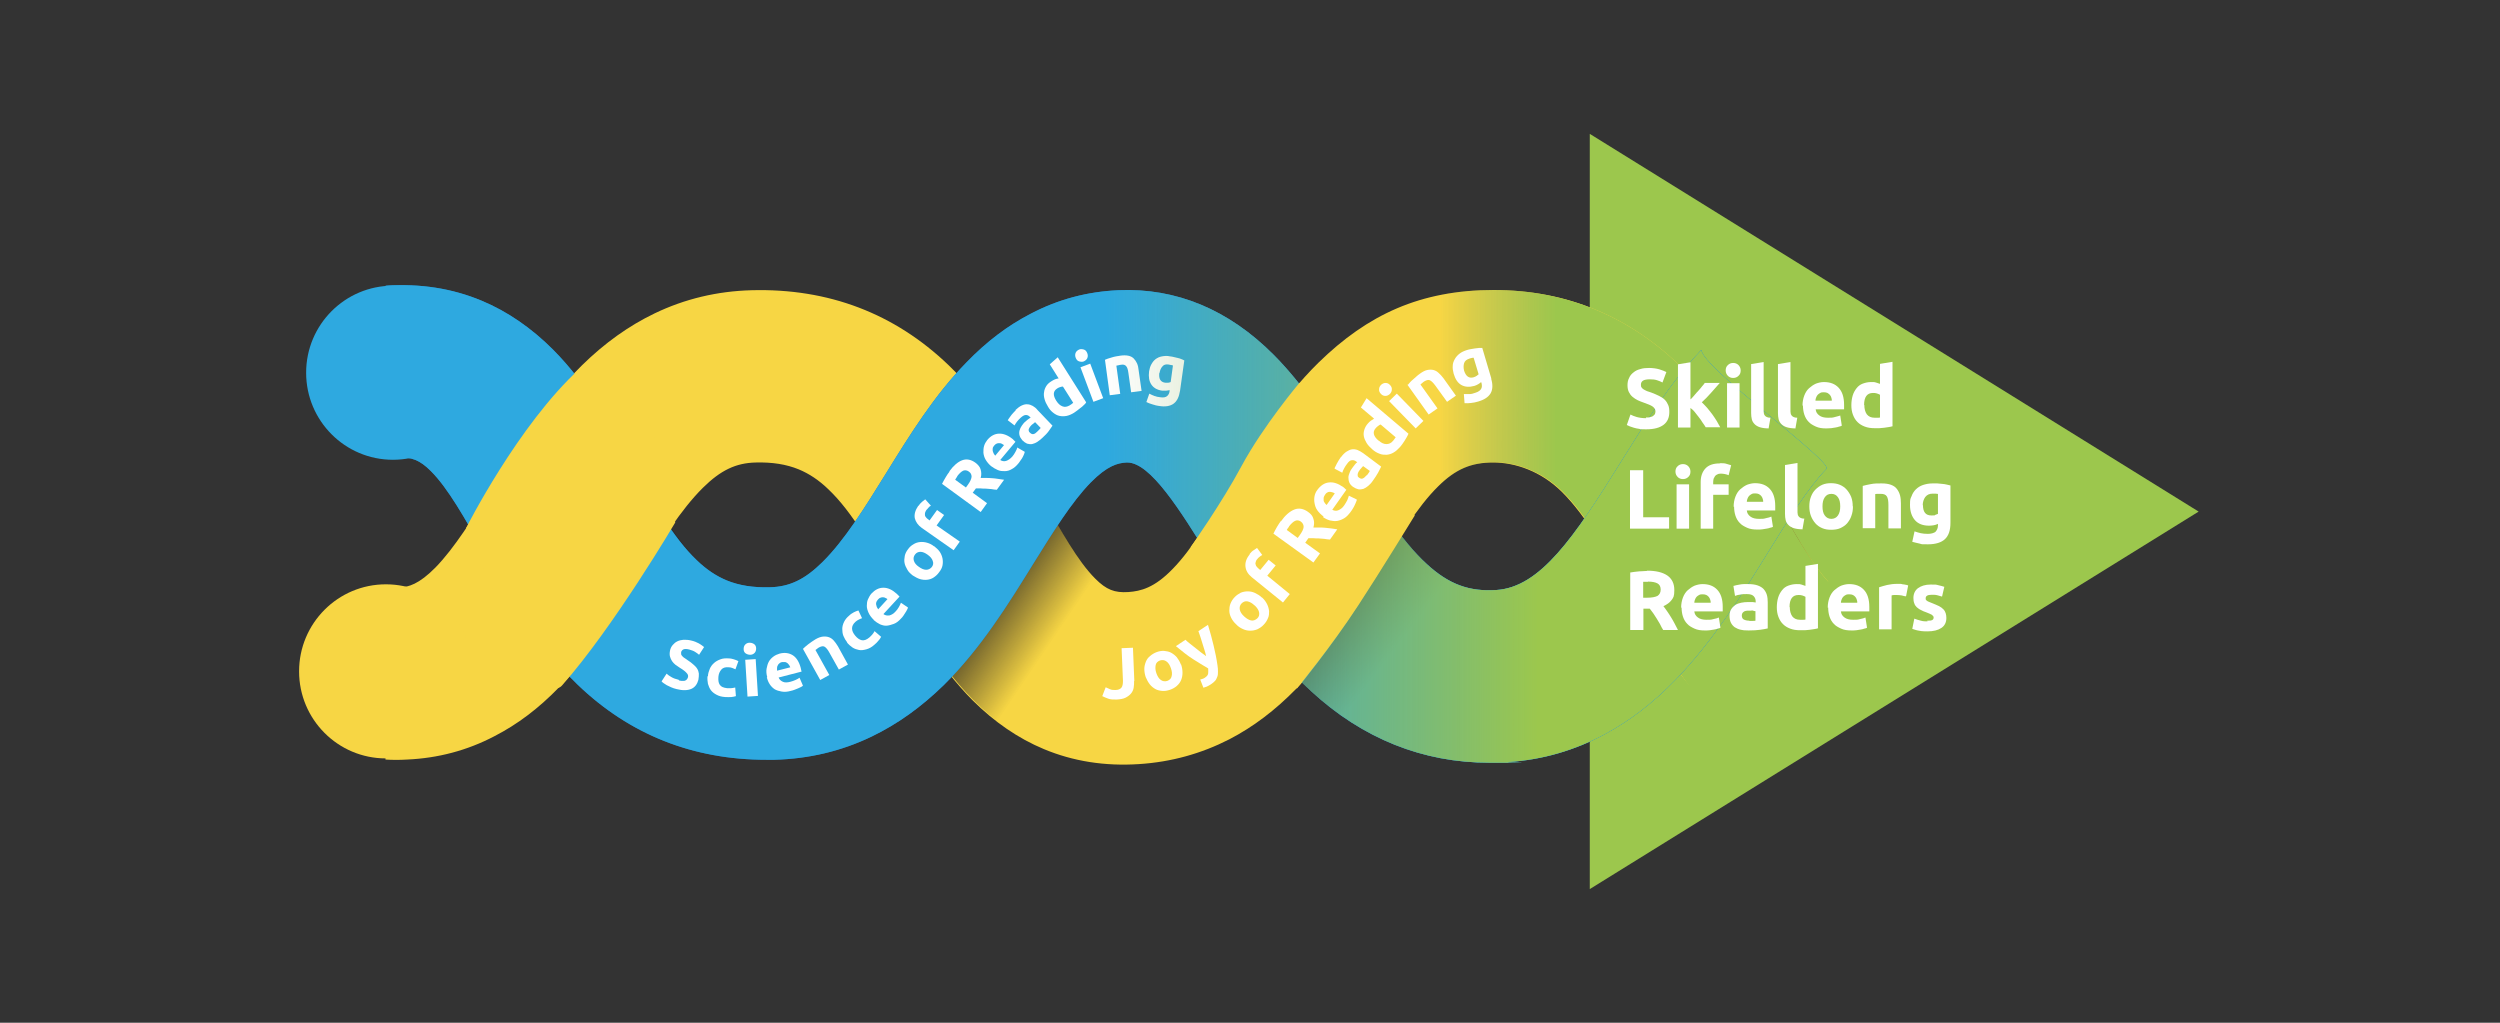 <?xml version="1.0" encoding="UTF-8"?>
<svg xmlns="http://www.w3.org/2000/svg" xmlns:xlink="http://www.w3.org/1999/xlink" version="1.1" viewBox="0 0 1100 450">
  <rect x="0" y="0" width="1100" height="450" fill="#333333" stroke="none"/>
  <defs>
    <style>
      .cls-1 {
        fill: url(#linear-gradient-6);
      }

      .cls-2 {
        fill: url(#linear-gradient-3);
      }

      .cls-3 {
        fill: #217aba;
      }

      .cls-4 {
        fill: #9cc74d;
      }

      .cls-5, .cls-6, .cls-7, .cls-8, .cls-9 {
        isolation: isolate;
      }

      .cls-6 {
        fill: url(#linear-gradient);
      }

      .cls-6, .cls-7, .cls-8, .cls-9 {
        mix-blend-mode: multiply;
        opacity: .6;
      }

      .cls-10 {
        fill: #fff;
      }

      .cls-11 {
        fill: #2ea9e0;
      }

      .cls-12 {
        fill: #f7d644;
      }

      .cls-7 {
        fill: url(#linear-gradient-4);
      }

      .cls-8 {
        fill: url(#linear-gradient-2);
      }

      .cls-9 {
        fill: url(#linear-gradient-5);
      }
    </style>
    <linearGradient id="linear-gradient" x1="782.4" y1="172.6" x2="764.5" y2="184.7" gradientTransform="translate(0 452) scale(1 -1)" gradientUnits="userSpaceOnUse">
      <stop offset="0" stop-color="#231f20" stop-opacity="0"/>
      <stop offset=".8" stop-color="#231f20"/>
    </linearGradient>
    <linearGradient id="linear-gradient-2" x1="463.8" y1="171.3" x2="436.3" y2="189.9" xlink:href="#linear-gradient"/>
    <linearGradient id="linear-gradient-3" x1="565.2" y1="228.1" x2="736.2" y2="228.1" gradientTransform="translate(0 452) scale(1 -1)" gradientUnits="userSpaceOnUse">
      <stop offset=".4" stop-color="#86b05d" stop-opacity="0"/>
      <stop offset=".7" stop-color="#9cc74d"/>
    </linearGradient>
    <linearGradient id="linear-gradient-4" x1="293.4" y1="173.4" x2="263" y2="193.1" xlink:href="#linear-gradient"/>
    <linearGradient id="linear-gradient-5" x1="614.7" y1="167.8" x2="581.6" y2="193.2" xlink:href="#linear-gradient"/>
    <linearGradient id="linear-gradient-6" x1="169.5" y1="221.4" x2="803.5" y2="221.4" gradientTransform="translate(0 452) scale(1 -1)" gradientUnits="userSpaceOnUse">
      <stop offset=".5" stop-color="#86b05d" stop-opacity="0"/>
      <stop offset=".8" stop-color="#9cc74d"/>
    </linearGradient>
  </defs>
  <!-- Generator: Adobe Illustrator 28.7.1, SVG Export Plug-In . SVG Version: 1.2.0 Build 142)  -->
  <g>
    <g id="Layer_1">
      <g class="cls-5">
        <g id="Round_3">
          <polygon class="cls-4" points="699.5 58.9 967.4 225.1 699.5 391.2 699.5 58.9"/>
          <path class="cls-12" d="M804.5,256c-7.1-7.7-14.4-20.5-22.2-34.2-11-19.3-23.4-41.2-41.3-59.1-23.3-23.3-51.6-35.1-83.8-35.1s-55.4,10.8-77.1,32c-16.5,16.2-28,35.5-39.1,54.2-8.5,14.2-16.4,27.7-25,36.5-8.1,8.4-14.1,9.8-19.5,10.2-6.1.4-9.7-1-14.6-5.9-7.6-7.6-15-20.9-22.9-34.9-10.9-19.4-23.2-41.3-41.7-59.1-23.7-22.7-52.8-33.8-86.6-32.9-15.1.4-29.4,3.8-42.7,10.2-11.4,5.5-21.9,13-31.9,22.8-16.1,16-27.9,34.9-39.2,53.2-8.7,14-16.9,27.2-25.3,35.8-7.3,7.4-11.9,8.6-15.8,8.8h-.3c-1.9,0-5.9,75.7-5.9,75.7,3.1.2,6.3.2,9.5,0,13.6-.6,26.5-4,38.5-10.3,10.1-5.2,19.4-12.2,28.3-21.4,14.2-14.5,25-32,35.4-48.8,9.4-15.2,18.3-29.5,28-39.1,7.8-7.7,14.5-10.9,23.2-11.1,7.3-.2,13.5.8,18.9,3,4.6,1.9,9,4.8,13.2,8.9,10.4,9.9,19,25.3,28,41.4,10,17.9,20.4,36.3,35.3,51.3,9.5,9.5,20.1,16.8,31.4,21.5,12.9,5.4,27,7.6,41.9,6.6,14.1-.9,27.4-4.6,39.7-10.9,10.6-5.5,20.2-12.8,29.4-22.2,14.7-15.2,25.3-33.2,35.7-50.5,9-15.2,17.5-29.5,26.9-38.7,7.6-7.5,14.4-10.4,24.1-10.4s21,3.8,30.2,12.9c10.7,10.6,19.9,27,28.9,42.9,9.5,16.8,19.4,34.2,32.6,48.4,8.6,9.3,60.7-46.2,55.6-51.7h0Z"/>
          <path class="cls-6" d="M799.4,249.7c-4.5-6.1-9-13.8-13.7-22l-46.4,68.3c3,4,6.2,7.9,9.6,11.6,4.1,4.4,8.3,8.3,12.6,11.6,8.7-13.9,35-56.7,37.9-69.6Z"/>
          <path class="cls-8" d="M416.2,294c3.7,4.9,7.7,9.6,12.1,14,4.5,4.5,9.2,8.5,14.1,11.9,8.8-13.4,32.2-49.5,39.1-66-6.2-6.4-12.3-16.5-18.5-27.5l-46.8,67.6h0Z"/>
          <path class="cls-2" d="M804.5,256c-7.1-7.7-14.4-20.5-22.2-34.2-11-19.3-23.4-41.2-41.3-59.1-23.3-23.3-51.6-35.1-83.8-35.1s-55.4,10.8-77.1,32c-16.5,16.2-18.7,152.9-9.5,143.4,14.7-15.2,53.1-79.9,62.6-89.2,7.6-7.5,14.4-10.4,24.1-10.4s21,3.8,30.2,12.9c10.7,10.6,19.9,27,28.9,42.9,9.5,16.8,27.4,45.9,40.6,60.1,8.6,9.3,52.7-57.9,47.6-63.4h0Z"/>
          <path class="cls-3" d="M748.5,154.1c-13.6,14.3-24.6,32-35.3,49.2-20.6,33.2-35.5,55-54.7,56.3-12.1.8-21-2.5-30.7-11.4-11.4-10.4-21.7-27.1-31.7-43.2-10.6-17-21.5-34.6-35.6-48.8-19.9-20-43-29.6-68.4-28.5-13.6.6-26.5,4-38.5,10.3-10.1,5.2-19.4,12.2-28.3,21.4-14.2,14.5-25,32-35.4,48.8-9.4,15.2-18.3,29.5-28,39.1-7.8,7.7-14.5,10.9-23.2,11.1-7.3.2-13.5-.8-18.9-3-4.6-1.9-9-4.8-13.2-8.9-10.4-9.9-19-25.3-28-41.4-10-17.9-20.4-36.3-35.3-51.3-9.5-9.5-20.1-16.8-31.4-21.5-12.9-5.4-27-7.6-41.9-6.6h-.3s3.6,75.8,5.3,75.7c6.1-.4,9.7,1,14.6,5.9,7.6,7.6,15,20.9,22.9,34.9,10.9,19.4,23.2,41.3,41.7,59.1,22.8,21.9,50.7,33,83,33s2.4,0,3.6,0c15.1-.4,29.4-3.8,42.7-10.2,11.4-5.5,21.9-13,31.9-22.8,16.1-16,27.9-34.9,39.2-53.2,8.7-14,16.9-27.2,25.3-35.8,7.3-7.4,11.9-8.6,15.8-8.8h.3c10.2,0,23.3,21.1,36,41.6,12.1,19.5,25.8,41.6,44.8,59,22.8,20.9,49.2,31.5,78.6,31.5s5.5,0,8.3-.3c14.9-1,29.2-5.1,42.5-12.3,11.1-6,21.4-13.9,31.4-24.3,16.2-16.8,29-37.3,40.2-55.5,9-14.5,17.5-28.3,25.8-36.9,3-3.1-54.8-44.6-55-52.3h0Z"/>
          <path class="cls-7" d="M309.2,248.3c-.8-.7-1.6-1.4-2.4-2.2-5.3-5.1-10.2-11.6-14.9-18.9l-44.5,66.6c2.2,2.4,4.4,4.8,6.8,7,5.6,5.3,11.4,10,17.5,14,7.7-12,31.8-50.3,37.4-66.7h0Z"/>
          <path class="cls-11" d="M748.5,154.1c-13.6,14.3-24.6,32-35.3,49.2-20.6,33.2-35.5,55-54.7,56.3-12.1.8-21-2.5-30.7-11.4-11.4-10.4-21.7-27.1-31.7-43.2-10.6-17-21.5-34.6-35.6-48.8-19.9-20-43-29.6-68.4-28.5-13.6.6-26.5,4-38.5,10.3-10.1,5.2-19.4,12.2-28.3,21.4-14.2,14.5-25,32-35.4,48.8-9.4,15.2-18.3,29.5-28,39.1-7.8,7.7-14.5,10.9-23.2,11.1-7.3.2-13.5-.8-18.9-3-4.6-1.9-9-4.8-13.2-8.9-10.4-9.9-19-25.3-28-41.4-10-17.9-20.4-36.3-35.3-51.3-9.5-9.5-20.1-16.8-31.4-21.5-12.9-5.4-27-7.6-41.9-6.6h-.3s3.6,75.8,5.3,75.7c6.1-.4,9.7,1,14.6,5.9,7.6,7.6,15,20.9,22.9,34.9,10.9,19.4,23.2,41.3,41.7,59.1,22.8,21.9,50.7,33,83,33s2.4,0,3.6,0c15.1-.4,29.4-3.8,42.7-10.2,11.4-5.5,21.9-13,31.9-22.8,16.1-16,27.9-34.9,39.2-53.2,8.7-14,16.9-27.2,25.3-35.8,7.3-7.4,11.9-8.6,15.8-8.8h.3c10.2,0,23.3,21.1,36,41.6,12.1,19.5,25.8,41.6,44.8,59,22.8,20.9,49.2,31.5,78.6,31.5s5.5,0,8.3-.3c14.9-1,29.2-5.1,42.5-12.3,11.1-6,21.4-13.9,31.4-24.3,16.2-16.8,29-37.3,40.2-55.5,9-14.5,17.5-28.3,25.8-36.9,3-3.1-54.8-44.6-55-52.3h0Z"/>
          <path class="cls-12" d="M205.1,232.3s22.9-45.4,50-70.1c27.1-24.8,42,67.7,42,67.7,0,0-27,45.9-49.8,71.7-10.3,11.7-42.2-69.3-42.2-69.3h0Z"/>
          <path class="cls-9" d="M643.6,258c-2.1-1.4-4-1.7-6.6-2.9-8.9-4.1-20.6-19.6-20.6-19.6,0,0-10.7,18.8-21.5,34.9-10.1,15.2-22.2,30.2-22.2,30.2,8.6,8.9,19.4,16.2,26.6,20.3,10.7-16.4,39.6-49.3,44.2-62.9h0Z"/>
          <g>
            <path class="cls-10" d="M298.8,299.4c.6.2,1.2.2,1.7.2.5,0,.8,0,1.1-.2.3-.1.5-.3.7-.6.2-.2.3-.5.4-.8.2-.7,0-1.3-.6-1.9-.5-.6-1.5-1.4-3-2.3-.6-.4-1.2-.8-1.9-1.3-.6-.5-1.1-1-1.5-1.6s-.7-1.3-.9-2c-.2-.7-.2-1.6,0-2.6s.6-1.8,1.2-2.5,1.2-1.2,2-1.6c.8-.4,1.7-.6,2.7-.7,1,0,2.1,0,3.3.3,1.4.3,2.6.8,3.5,1.3,1,.6,1.7,1.1,2.3,1.6l-2.2,3.4c-.5-.4-1.1-.9-1.8-1.3-.6-.4-1.5-.7-2.5-1-1.1-.3-2-.3-2.5-.1s-.9.6-1.1,1.2c0,.4,0,.7,0,1,.1.3.3.6.6.9.3.3.6.6,1,.8s.8.6,1.3.9c1,.6,1.8,1.3,2.5,1.9s1.3,1.2,1.7,1.9c.4.6.6,1.4.7,2.1,0,.8,0,1.6-.2,2.7-.5,1.9-1.5,3.3-3.1,4-1.6.7-3.8.8-6.5.1-.9-.2-1.7-.5-2.4-.8-.7-.3-1.3-.6-1.9-.9-.5-.3-1-.6-1.4-.9-.4-.3-.7-.5-.9-.8l2.2-3.4c.5.5,1.2,1,2.1,1.5.8.5,1.9.9,3.2,1.2h0Z"/>
            <path class="cls-10" d="M311.5,297.6c0-1.2.4-2.3.8-3.3s1.1-1.9,1.9-2.6c.8-.7,1.7-1.2,2.8-1.6,1-.4,2.3-.5,3.6-.4.9,0,1.6.2,2.3.4s1.4.5,2,.8l-1.3,3.6c-.4-.2-.9-.4-1.4-.6-.5-.2-1.1-.3-1.7-.3-1.4-.1-2.4.2-3.1,1-.7.8-1.2,1.9-1.3,3.2-.1,1.5,0,2.6.6,3.5.6.9,1.6,1.3,3.2,1.5.6,0,1.1,0,1.8,0,.6,0,1.2-.2,1.8-.3l.3,3.8c-.6.2-1.2.3-2,.4-.8,0-1.7.1-2.7,0-1.5-.1-2.7-.4-3.8-1-1-.5-1.9-1.2-2.5-2s-1-1.8-1.3-2.8c-.2-1-.3-2.2-.2-3.4h0Z"/>
            <path class="cls-10" d="M332.7,285.3c0,.8-.2,1.5-.7,2-.5.5-1.1.8-1.9.8-.7,0-1.4-.2-2-.6s-.9-1.1-.9-1.9c0-.8.2-1.5.7-2,.5-.5,1.1-.8,1.9-.8s1.4.2,2,.6.9,1.1.9,1.9ZM333.5,306.2l-4.6.3-1-16.2,4.6-.3,1,16.2Z"/>
            <path class="cls-10" d="M337.6,298c-.4-1.4-.5-2.7-.3-3.8.2-1.1.5-2.2,1-3.1.5-.9,1.2-1.6,2-2.2.8-.6,1.7-1,2.7-1.3,2.2-.6,4.2-.3,5.8.7,1.6,1,2.8,2.9,3.5,5.5,0,.2.1.6.2.9s.1.6.2.8l-10.1,2.6c.3.9,1,1.5,1.9,1.9s2,.3,3.2,0c.8-.2,1.6-.5,2.3-.8.7-.3,1.4-.7,1.8-1l1.5,3.5c-.2.2-.5.4-.9.6-.4.2-.8.4-1.3.6-.5.2-1,.4-1.5.6-.6.2-1.1.4-1.7.5-1.4.4-2.7.5-3.9.3s-2.2-.5-3.1-1c-.9-.6-1.6-1.3-2.2-2.2-.6-.9-1-1.9-1.3-3.1h0ZM347.7,293.6c-.1-.4-.3-.7-.5-1-.2-.3-.5-.6-.7-.8-.3-.2-.6-.4-1-.5-.4,0-.9,0-1.4,0-.5.1-.9.3-1.2.6-.3.2-.6.6-.7.9-.2.3-.3.7-.3,1.1s0,.8,0,1.2l5.9-1.5h0Z"/>
            <path class="cls-10" d="M353.3,285.5c.6-.6,1.4-1.3,2.3-2,1-.8,2.1-1.5,3.2-2.2,1.2-.7,2.3-1.1,3.3-1.2,1-.1,1.9,0,2.7.3s1.5.8,2.1,1.5c.6.7,1.2,1.5,1.8,2.5l4.4,8-4,2.2-4.2-7.5c-.7-1.3-1.4-2.1-2-2.5s-1.4-.3-2.4.2c-.3.2-.6.3-.9.6s-.6.4-.8.6l6.1,11-4,2.2-7.6-13.7h0Z"/>
            <path class="cls-10" d="M372.8,282.7c-.7-.9-1.3-1.9-1.7-2.9s-.5-2.1-.5-3.1c0-1,.3-2.1.8-3.1.5-1,1.2-1.9,2.3-2.8.6-.6,1.3-1,2-1.4.6-.3,1.3-.6,2-.8l1.6,3.4c-.4.2-.9.3-1.4.6-.5.2-1,.6-1.5,1-1,.9-1.5,1.9-1.5,2.9,0,1.1.5,2.1,1.4,3.2.9,1.1,1.9,1.8,2.9,2s2.1-.2,3.3-1.2c.4-.4.9-.8,1.3-1.3.4-.5.8-1,1-1.5l2.9,2.5c-.3.5-.6,1.1-1.2,1.7-.5.6-1.1,1.3-1.9,1.9-1.1,1-2.3,1.6-3.4,1.9-1.1.3-2.2.5-3.2.3s-2-.5-2.9-1.1-1.8-1.4-2.5-2.3h0Z"/>
            <path class="cls-10" d="M384.5,272.8c-1-1-1.8-2-2.3-3.1s-.8-2.1-.8-3.1.1-2,.5-2.9c.4-.9.9-1.8,1.5-2.5,1.6-1.7,3.3-2.6,5.3-2.6s3.9.9,5.9,2.7l.6.6c.2.2.4.4.6.6l-7.1,7.7c.8.6,1.6.7,2.6.6.9-.2,1.9-.8,2.7-1.7.6-.6,1.1-1.3,1.5-2,.4-.7.7-1.3.9-1.9l3.1,2.1c0,.3-.2.6-.4,1s-.4.8-.7,1.2c-.3.4-.6.9-.9,1.4s-.7.9-1.1,1.3c-1,1.1-2,1.9-3.1,2.3s-2.1.7-3.1.8-2-.2-3-.6c-1-.5-1.9-1.1-2.8-1.9h0ZM390.6,263.7c-.3-.2-.6-.5-1-.6-.3-.2-.7-.3-1.1-.3s-.7,0-1.1.2c-.4.1-.7.4-1.1.8-.3.4-.6.8-.7,1.1-.1.4-.2.8-.1,1.1s.2.7.3,1.1c.2.4.4.7.6,1l4.1-4.5h0Z"/>
            <path class="cls-10" d="M411,240.3c1,.8,1.9,1.6,2.5,2.5s1,1.9,1.2,2.9c.2,1,.2,2,0,3.1-.2,1-.7,2-1.5,3-.7,1-1.5,1.7-2.4,2.3s-1.9.9-2.9,1c-1,.1-2.1,0-3.1-.3s-2.1-.9-3.2-1.6c-1-.8-1.9-1.6-2.4-2.6-.6-1-1-1.9-1.2-2.9s-.1-2,.1-3.1c.2-1,.7-2,1.4-2.9.7-1,1.5-1.7,2.4-2.2.9-.6,1.9-.9,2.9-1s2.1,0,3.1.3c1.1.3,2.1.8,3.1,1.6h0ZM408.2,244.1c-1.1-.8-2.2-1.3-3.2-1.3s-1.8.4-2.4,1.2-.8,1.7-.5,2.7c.3,1,1,1.9,2.2,2.7,1.1.8,2.2,1.3,3.2,1.3s1.8-.4,2.5-1.2c.6-.8.8-1.7.4-2.7-.3-1-1.1-1.9-2.2-2.7h0Z"/>
            <path class="cls-10" d="M404.1,222.6c.5-.7,1-1.3,1.6-1.8s1-.8,1.4-1.1l2.5,2.8c-.4.2-.8.5-1.1.9s-.6.7-.9,1c-.3.5-.5.9-.6,1.3s0,.8,0,1.1.3.6.5.9.6.6.9.8l.6.5,3.3-4.6,3.1,2.2-3.3,4.6,10.2,7.1-2.7,3.8-14-9.8c-1.7-1.2-2.7-2.7-3.1-4.3-.3-1.7.2-3.5,1.5-5.4h0Z"/>
            <path class="cls-10" d="M417.7,207.4c1.9-2.6,3.8-4.2,5.7-4.9,1.9-.7,3.9-.3,5.8,1.1,1.2.9,2,1.9,2.3,3,.3,1.1.4,2.3,0,3.7.7,0,1.5,0,2.3,0,.8,0,1.7,0,2.6.1.9,0,1.8.2,2.7.3.9.1,1.8.3,2.7.4l-3.2,4.4c-.8,0-1.6-.2-2.4-.3-.8,0-1.6-.2-2.4-.2s-1.6,0-2.3-.1h-2.1l-1.4,1.9,6.3,4.6-2.8,3.9-17-12.4c.5-1,1-1.9,1.6-2.9.6-1,1.1-1.8,1.7-2.5h0ZM421.2,209.6c-.2.3-.4.6-.5.8-.2.2-.3.5-.4.7l4.7,3.4.8-1.1c1.1-1.5,1.6-2.7,1.7-3.6,0-.9-.3-1.7-1.2-2.3-.8-.6-1.7-.7-2.5-.4-.8.4-1.7,1.2-2.6,2.4h0Z"/>
            <path class="cls-10" d="M436.2,205.2c-1.1-.9-1.9-1.9-2.5-2.9-.6-1-.9-2.1-1-3.1,0-1,0-2,.3-3,.3-1,.8-1.8,1.4-2.6,1.5-1.8,3.2-2.7,5.1-2.8,1.9-.1,4,.7,6.1,2.4.2.2.4.4.6.6.2.2.4.4.6.6l-6.7,8c.8.5,1.7.7,2.6.4s1.8-.9,2.7-1.9c.5-.6,1-1.3,1.4-2.1.4-.7.7-1.4.8-1.9l3.3,1.9c0,.3-.2.6-.3,1s-.4.8-.6,1.3c-.2.4-.5.9-.9,1.4-.3.5-.7,1-1,1.4-.9,1.1-1.9,2-2.9,2.5-1,.6-2,.9-3.1.9-1,0-2,0-3.1-.5s-2-1-2.9-1.7h0ZM441.7,195.8c-.3-.2-.6-.4-1-.6-.4-.2-.7-.2-1.1-.2s-.7,0-1.1.2c-.4.2-.7.4-1.1.9-.3.4-.6.8-.6,1.2,0,.4-.1.8,0,1.1s.2.7.4,1.1c.2.3.4.7.7,1l3.9-4.7h0Z"/>
            <path class="cls-10" d="M446.8,180.4c1-.9,1.9-1.6,2.8-2s1.7-.6,2.5-.5c.8,0,1.5.3,2.3.7.7.4,1.5,1,2.1,1.8l6.6,6.9c-.4.6-.9,1.3-1.6,2.3-.7,1-1.7,2-2.9,3.1-.8.7-1.5,1.3-2.3,1.8s-1.5.7-2.2.9c-.7.1-1.5,0-2.2-.2-.7-.3-1.4-.8-2.1-1.5-.6-.7-1-1.4-1.2-2.1s-.2-1.5,0-2.2c.2-.7.5-1.4,1-2.1.5-.7,1-1.4,1.7-1.9.4-.4.8-.7,1.2-1,.4-.3.7-.5,1-.6l-.3-.3c-.5-.6-1.1-.9-1.8-.9s-1.4.4-2.3,1.2c-.6.5-1.1,1.1-1.6,1.7-.5.6-.8,1.2-1.1,1.7l-3-2.3c.1-.2.3-.5.6-.9.2-.3.5-.7.8-1.1.3-.4.6-.8,1-1.2s.7-.8,1.1-1.1h0ZM456.4,189.9c.3-.3.6-.6.9-.9s.5-.6.6-.7l-2.4-2.5c-.2,0-.4.2-.7.5-.3.2-.6.4-.8.6-.3.3-.6.6-.8.9-.2.3-.4.6-.5.9-.1.3-.2.6,0,.9,0,.3.2.6.5.8.5.5,1,.7,1.5.6.6-.1,1.1-.5,1.7-1.1h0Z"/>
            <path class="cls-10" d="M477.7,177.4c-.3.3-.6.7-1,1-.4.4-.8.8-1.3,1.1s-.9.8-1.4,1.1c-.5.4-1,.7-1.4,1-1.1.7-2.3,1.2-3.3,1.4-1.1.2-2.1.2-3.1,0-1-.2-1.9-.7-2.8-1.4-.9-.7-1.7-1.6-2.3-2.7-.7-1.1-1.2-2.2-1.5-3.3s-.4-2.1-.2-3.1c.1-1,.5-1.9,1-2.7s1.3-1.5,2.3-2.1c.5-.3,1-.6,1.5-.8.5-.2,1-.3,1.6-.4l-3.9-6.2,3.5-3.1,12.5,19.8h0ZM464.8,176.4c.8,1.2,1.6,2,2.7,2.4,1,.4,2,.2,3.1-.4.3-.2.6-.4.9-.6s.5-.4.7-.6l-4.5-7.1c-.3,0-.7,0-1.2.2s-.9.3-1.3.6c-1.9,1.2-2,3-.4,5.5h0Z"/>
            <path class="cls-10" d="M478.4,155.4c.3.8.3,1.5,0,2.2s-.9,1.1-1.5,1.4-1.4.2-2.1,0-1.2-.8-1.5-1.6-.3-1.5,0-2.2.9-1.1,1.5-1.4,1.4-.2,2.1,0,1.2.8,1.5,1.6ZM485.4,175.2l-4.3,1.6-5.7-15.2,4.3-1.6,5.7,15.2Z"/>
            <path class="cls-10" d="M486.2,158.3c.7-.3,1.7-.7,2.9-1,1.2-.4,2.5-.6,3.8-.8s2.5-.2,3.5,0c1,.2,1.8.6,2.4,1.2.6.6,1.1,1.3,1.5,2.2s.6,1.9.7,3l1.3,9.1-4.6.6-1.2-8.5c-.2-1.5-.5-2.5-1-3-.5-.6-1.2-.8-2.3-.6-.3,0-.7.1-1,.2-.4,0-.7.2-1,.2l1.7,12.4-4.6.6-2.1-15.5h0Z"/>
            <path class="cls-10" d="M519.2,172c-.4,2.6-1.3,4.5-2.8,5.6-1.5,1.1-3.7,1.5-6.5,1-1-.1-1.9-.4-2.9-.7s-1.8-.6-2.6-1l1.3-3.7c.7.4,1.4.7,2.2,1,.8.3,1.6.5,2.7.6,1.3.2,2.3,0,2.9-.5.6-.5,1-1.2,1.1-2.1v-.6c-.4.2-1,.2-1.5.3-.5,0-1.1,0-1.7,0-2.2-.3-3.8-1.2-4.8-2.7-1-1.5-1.3-3.4-1-5.8.2-1.2.5-2.2,1-3.1s1.1-1.7,1.9-2.3c.8-.6,1.7-1,2.8-1.2,1.1-.2,2.3-.3,3.5,0,.6,0,1.1.2,1.7.3s1.1.3,1.7.4,1.1.3,1.6.5c.5.2,1,.4,1.3.6l-1.9,13.5h0ZM510.1,164.1c-.3,2.6.5,4,2.6,4.3.5,0,.9,0,1.3,0,.4,0,.8-.2,1.1-.3l1-7.3c-.2,0-.5-.2-.8-.2-.3,0-.6-.1-1-.2-1.2-.2-2.2,0-2.8.8-.7.7-1.1,1.7-1.3,2.9h0Z"/>
          </g>
          <path class="cls-1" d="M748.5,154.1c-13.6,14.3-24.6,32-35.3,49.2-20.6,33.2-35.5,55-54.7,56.3-12.1.8-21-2.5-30.7-11.4-11.4-10.4-21.7-27.1-31.7-43.2-10.6-17-21.5-34.6-35.6-48.8-19.9-20-43-29.6-68.4-28.5-13.6.6-26.5,4-38.5,10.3-10.1,5.2-19.4,12.2-28.3,21.4-14.2,14.5-25,32-35.4,48.8-9.4,15.2-18.3,29.5-28,39.1-7.8,7.7-14.5,10.9-23.2,11.1-7.3.2-13.5-.8-18.9-3-4.6-1.9-9-4.8-13.2-8.9-10.4-9.9-19-25.3-28-41.4-10-17.9-20.4-36.3-35.3-51.3-9.5-9.5-20.1-16.8-31.4-21.5-12.9-5.4-27-7.6-41.9-6.6h-.3s3.6,75.8,5.3,75.7c6.1-.4,9.7,1,14.6,5.9,7.6,7.6,15,20.9,22.9,34.9,10.9,19.4,23.2,41.3,41.7,59.1,22.8,21.9,50.7,33,83,33s2.4,0,3.6,0c15.1-.4,29.4-3.8,42.7-10.2,11.4-5.5,21.9-13,31.9-22.8,16.1-16,27.9-34.9,39.2-53.2,8.7-14,16.9-27.2,25.3-35.8,7.3-7.4,11.9-8.6,15.8-8.8h.3c10.2,0,23.3,21.1,36,41.6,12.1,19.5,25.8,41.6,44.8,59,22.8,20.9,49.2,31.5,78.6,31.5s5.5,0,8.3-.3c14.9-1,29.2-5.1,42.5-12.3,11.1-6,21.4-13.9,31.4-24.3,16.2-16.8,29-37.3,40.2-55.5,9-14.5,17.5-28.3,25.8-36.9,3-3.1-54.8-44.6-55-52.3h0Z"/>
          <path class="cls-12" d="M571.8,168.4s-15.9,18.8-25.6,36.8c-8.6,16.1-22.3,35.5-22.3,35.5l46.7,62.3s15.4-18.8,27-36.6c9.4-14.3,24.9-39.6,24.9-39.6l-50.8-58.4h0Z"/>
          <g>
            <path class="cls-10" d="M724.2,183.7c.8,0,1.5,0,2-.2.5-.1,1-.3,1.3-.6s.6-.5.7-.8c.1-.3.2-.7.2-1.1,0-.8-.4-1.5-1.2-2.1-.8-.6-2.2-1.1-4.1-1.8-.8-.3-1.7-.6-2.5-1-.8-.4-1.6-.9-2.3-1.5-.7-.6-1.2-1.3-1.6-2.1-.4-.8-.6-1.8-.6-3s.2-2.3.7-3.2c.4-1,1.1-1.8,1.9-2.4.8-.7,1.8-1.2,3-1.5,1.2-.4,2.5-.5,3.9-.5s3.2.2,4.5.6,2.3.8,3.1,1.2l-1.7,4.6c-.7-.4-1.5-.7-2.4-1-.9-.3-1.9-.4-3.2-.4s-2.4.2-3,.6c-.6.4-.9,1-.9,1.8s.1.9.3,1.2.5.6,1,.9c.4.2.9.5,1.4.7.5.2,1.1.4,1.8.6,1.3.5,2.5,1,3.5,1.5,1,.5,1.8,1,2.5,1.7s1.1,1.4,1.5,2.3.5,1.9.5,3.1c0,2.4-.8,4.3-2.5,5.6-1.7,1.3-4.2,2-7.6,2s-2.2,0-3.1-.2c-.9-.1-1.7-.3-2.4-.5s-1.3-.4-1.8-.6c-.5-.2-.9-.4-1.3-.6l1.6-4.6c.8.4,1.7.8,2.8,1.1,1.1.3,2.5.5,4.1.5h0Z"/>
            <path class="cls-10" d="M744,175.6c.6-.6,1.1-1.2,1.7-1.9s1.1-1.3,1.7-1.9,1-1.2,1.5-1.8.9-1,1.2-1.5h6.6c-1.3,1.5-2.6,2.9-3.8,4.3-1.2,1.4-2.6,2.8-4.1,4.2.7.7,1.5,1.5,2.3,2.4.8.9,1.5,1.9,2.3,2.9.7,1,1.4,2,2,3s1.1,1.9,1.5,2.7h-6.4c-.4-.6-.8-1.4-1.4-2.1-.5-.8-1-1.6-1.6-2.3s-1.2-1.5-1.8-2.3-1.3-1.3-1.9-1.8v8.6h-5.5v-27.8l5.5-.9v16.3h0Z"/>
            <path class="cls-10" d="M765.9,163c0,1-.3,1.8-1,2.4-.6.6-1.4.9-2.3.9s-1.7-.3-2.3-.9-1-1.4-1-2.4.3-1.8,1-2.4c.6-.6,1.4-.9,2.3-.9s1.7.3,2.3.9,1,1.4,1,2.4ZM765.4,188.1h-5.5v-19.5h5.5v19.5Z"/>
            <path class="cls-10" d="M778.3,188.5c-1.6,0-2.9-.2-3.9-.5-1-.3-1.8-.8-2.4-1.4s-1-1.3-1.2-2.1c-.2-.8-.3-1.8-.3-2.8v-21.5l5.5-.9v21.2c0,.5,0,.9.1,1.3,0,.4.2.7.4,1,.2.3.5.5.9.7.4.2.9.3,1.6.3l-.8,4.6h0Z"/>
            <path class="cls-10" d="M790.1,188.5c-1.6,0-2.9-.2-3.9-.5-1-.3-1.8-.8-2.4-1.4s-1-1.3-1.2-2.1c-.2-.8-.3-1.8-.3-2.8v-21.5l5.5-.9v21.2c0,.5,0,.9.1,1.3,0,.4.2.7.4,1,.2.3.5.5.9.7.4.2.9.3,1.6.3l-.8,4.6h0Z"/>
            <path class="cls-10" d="M793.1,178.5c0-1.7.3-3.2.8-4.5.5-1.3,1.2-2.4,2.1-3.2s1.9-1.5,3-2c1.1-.4,2.3-.7,3.5-.7,2.8,0,4.9.8,6.5,2.5s2.4,4.2,2.4,7.5,0,.7,0,1c0,.4,0,.7,0,1h-12.5c.1,1.1.6,2,1.6,2.7.9.7,2.2,1,3.8,1s2,0,3-.3,1.8-.4,2.4-.7l.7,4.5c-.3.2-.7.3-1.2.4-.5.2-1,.3-1.6.4-.6.1-1.3.2-1.9.3-.7,0-1.4.1-2.1.1-1.8,0-3.3-.2-4.6-.8s-2.4-1.2-3.2-2.1c-.9-.9-1.5-2-1.9-3.2s-.6-2.6-.6-4h0ZM806,176.4c0-.5,0-.9-.2-1.4-.1-.4-.3-.8-.6-1.2-.3-.3-.6-.6-1.1-.9-.4-.2-1-.3-1.6-.3s-1.1,0-1.6.3c-.4.2-.8.5-1.1.8s-.5.7-.7,1.2-.3.9-.3,1.4h7.3Z"/>
            <path class="cls-10" d="M832.8,187.5c-.5.2-1,.3-1.7.4-.6.1-1.3.2-2,.3-.7,0-1.4.2-2.2.2-.7,0-1.4,0-2.1,0-1.6,0-3-.2-4.3-.7s-2.3-1.1-3.2-2-1.5-1.9-2-3.2-.7-2.7-.7-4.2.2-3,.6-4.3c.4-1.3,1-2.3,1.7-3.2s1.6-1.6,2.7-2,2.3-.7,3.7-.7,1.5,0,2.1.2,1.2.4,1.8.6v-8.8l5.5-.9v28.1h0ZM820.3,178.2c0,1.7.4,3.1,1.1,4.1.8,1,1.9,1.5,3.4,1.5s1,0,1.4,0c.4,0,.8,0,1-.1v-10c-.3-.2-.8-.4-1.4-.6-.6-.2-1.1-.2-1.7-.2-2.6,0-3.9,1.8-3.9,5.3h0Z"/>
            <path class="cls-10" d="M734.4,227.6v5h-17.2v-25.7h5.8v20.7h11.4Z"/>
            <path class="cls-10" d="M743.8,207.5c0,1-.3,1.8-1,2.4-.6.6-1.4.9-2.3.9s-1.7-.3-2.3-.9c-.6-.6-1-1.4-1-2.4s.3-1.8,1-2.4c.6-.6,1.4-.9,2.3-.9s1.7.3,2.3.9c.6.6,1,1.4,1,2.4ZM743.2,232.6h-5.5v-19.5h5.5v19.5Z"/>
            <path class="cls-10" d="M756.9,203.8c1,0,2,0,2.8.3s1.5.4,2,.6l-1.1,4.4c-.5-.2-1-.4-1.6-.5-.6-.1-1.1-.2-1.6-.2s-1.2,0-1.7.3c-.5.2-.8.4-1.1.8-.2.3-.4.7-.6,1.1-.1.4-.2.9-.2,1.5v1h6.8v4.6h-6.8v14.9h-5.5v-20.5c0-2.5.7-4.5,2.1-6,1.4-1.5,3.5-2.2,6.3-2.2h0Z"/>
            <path class="cls-10" d="M762.8,223c0-1.7.3-3.2.8-4.5.5-1.3,1.2-2.4,2.1-3.2s1.9-1.5,3-2c1.1-.4,2.3-.7,3.5-.7,2.8,0,4.9.8,6.5,2.5s2.4,4.2,2.4,7.5,0,.7,0,1c0,.4,0,.7,0,1h-12.5c.1,1.1.6,2,1.6,2.7.9.7,2.2,1,3.8,1s2,0,3-.3c1-.2,1.8-.4,2.4-.7l.7,4.5c-.3.2-.7.3-1.2.4-.5.2-1,.3-1.6.4-.6.1-1.3.2-1.9.3s-1.4.1-2.1.1c-1.8,0-3.3-.2-4.6-.8s-2.4-1.2-3.2-2.1c-.9-.9-1.5-2-1.9-3.2s-.6-2.6-.6-4h0ZM775.8,220.9c0-.5,0-.9-.2-1.4-.1-.4-.3-.8-.6-1.2s-.6-.6-1.1-.9c-.4-.2-1-.3-1.6-.3s-1.1,0-1.6.3c-.4.2-.8.5-1.1.8-.3.3-.5.7-.7,1.2s-.3.9-.3,1.4h7.3Z"/>
            <path class="cls-10" d="M793.2,232.9c-1.6,0-2.9-.2-3.9-.5-1-.3-1.8-.8-2.4-1.4s-1-1.3-1.2-2.1c-.2-.8-.3-1.8-.3-2.8v-21.5l5.5-.9v21.2c0,.5,0,.9.1,1.3,0,.4.2.7.4,1,.2.3.5.5.9.7.4.2.9.3,1.6.3l-.8,4.6h0Z"/>
            <path class="cls-10" d="M815.3,222.8c0,1.5-.2,2.9-.7,4.2-.4,1.3-1.1,2.3-1.9,3.3-.8.9-1.9,1.6-3,2.1s-2.5.7-4,.7-2.7-.2-3.9-.7c-1.2-.5-2.2-1.2-3-2.1-.8-.9-1.5-2-2-3.3-.5-1.3-.7-2.7-.7-4.2s.2-2.9.7-4.2c.5-1.3,1.1-2.3,2-3.2.9-.9,1.9-1.6,3-2.1,1.2-.5,2.4-.7,3.8-.7s2.7.2,3.9.7c1.2.5,2.2,1.2,3,2.1s1.5,2,2,3.2c.5,1.3.7,2.7.7,4.2h0ZM809.7,222.8c0-1.7-.3-3.1-1-4-.7-1-1.6-1.5-2.9-1.5s-2.2.5-2.9,1.5c-.7,1-1,2.3-1,4s.3,3.1,1,4c.7,1,1.7,1.5,2.9,1.5s2.2-.5,2.9-1.5c.7-1,1-2.3,1-4Z"/>
            <path class="cls-10" d="M819.6,213.8c.9-.3,2.2-.5,3.6-.8s3-.3,4.7-.3,3,.2,4.1.6c1.1.4,2,1,2.6,1.8.6.8,1.1,1.7,1.4,2.8.3,1.1.4,2.3.4,3.6v11h-5.5v-10.3c0-1.8-.2-3-.7-3.8s-1.4-1.1-2.6-1.1-.8,0-1.3,0c-.4,0-.8,0-1.2.1v15h-5.5v-18.8h0Z"/>
            <path class="cls-10" d="M858.2,230.1c0,3.2-.8,5.6-2.4,7.1-1.6,1.5-4.1,2.3-7.5,2.3s-2.4,0-3.6-.3-2.3-.5-3.3-.8l1-4.6c.9.3,1.8.6,2.7.8s2,.3,3.2.3,2.7-.3,3.4-1c.6-.7,1-1.6,1-2.7v-.7c-.6.3-1.2.5-1.8.6-.6.1-1.3.2-2.1.2-2.7,0-4.8-.8-6.2-2.4-1.4-1.6-2.2-3.8-2.2-6.7s.2-2.7.7-3.9c.4-1.2,1.1-2.2,1.9-3s1.9-1.5,3.1-1.9,2.6-.7,4.2-.7,1.4,0,2.1,0,1.4.2,2.1.2c.7,0,1.4.2,2,.3.6.1,1.2.3,1.7.4v16.4h0ZM846.1,222.2c0,3.1,1.2,4.6,3.7,4.6s1.1,0,1.6-.2c.5-.2.9-.3,1.3-.5v-8.8c-.3,0-.6,0-1-.1-.4,0-.8,0-1.3,0-1.5,0-2.5.5-3.3,1.5-.7,1-1.1,2.2-1.1,3.7Z"/>
            <path class="cls-10" d="M724.7,251.1c3.9,0,6.8.7,8.9,2.1,2,1.4,3.1,3.5,3.1,6.4s-.4,3.3-1.2,4.4c-.8,1.1-2,2-3.6,2.7.5.6,1,1.4,1.6,2.2.6.8,1.1,1.7,1.7,2.6s1.1,1.9,1.6,2.8c.5,1,1,1.9,1.5,2.9h-6.5c-.5-.8-1-1.7-1.4-2.6-.5-.9-1-1.7-1.5-2.5-.5-.8-1-1.6-1.5-2.3s-1-1.4-1.5-2h-2.8v9.4h-5.8v-25.3c1.3-.2,2.6-.4,3.9-.5,1.4,0,2.6-.2,3.6-.2h0ZM725.1,256c-.4,0-.8,0-1.1,0-.3,0-.6,0-1,0v7h1.6c2.2,0,3.7-.3,4.7-.8.9-.6,1.4-1.5,1.4-2.8s-.5-2.2-1.4-2.7-2.3-.8-4.2-.8h0Z"/>
            <path class="cls-10" d="M739.7,267.4c0-1.7.3-3.2.8-4.5.5-1.3,1.2-2.4,2.1-3.2s1.9-1.5,3-2c1.1-.4,2.3-.7,3.5-.7,2.8,0,4.9.8,6.5,2.5s2.4,4.2,2.4,7.5,0,.7,0,1c0,.4,0,.7,0,1h-12.5c.1,1.1.6,2,1.6,2.7.9.7,2.2,1,3.8,1s2,0,3-.3c1-.2,1.8-.4,2.4-.7l.7,4.5c-.3.2-.7.3-1.2.4-.5.2-1,.3-1.6.4-.6.1-1.3.2-1.9.3s-1.4.1-2.1.1c-1.8,0-3.3-.2-4.6-.8s-2.4-1.2-3.2-2.1c-.9-.9-1.5-2-1.9-3.2s-.6-2.6-.6-4h0ZM752.7,265.3c0-.5,0-.9-.2-1.4-.1-.4-.3-.8-.6-1.2s-.6-.6-1.1-.9c-.4-.2-1-.3-1.6-.3s-1.1,0-1.6.3c-.4.2-.8.5-1.1.8-.3.3-.5.7-.7,1.2s-.3.9-.3,1.4h7.3Z"/>
            <path class="cls-10" d="M769.3,257c1.6,0,3,.2,4.1.6s1.9.9,2.6,1.6c.6.7,1.1,1.5,1.4,2.5s.4,2.1.4,3.3v11.5c-.8.2-1.9.4-3.3.6-1.4.2-3.1.3-5.1.3s-2.4-.1-3.4-.3c-1-.2-1.9-.6-2.7-1.1-.7-.5-1.3-1.2-1.7-2-.4-.8-.6-1.8-.6-3s.2-2.1.7-2.9c.5-.8,1.1-1.4,1.8-1.9.8-.5,1.6-.8,2.6-1s2-.3,3.1-.3,1.4,0,1.9,0,1,.2,1.4.2v-.5c0-.9-.3-1.7-.9-2.3-.6-.6-1.5-.9-3-.9s-1.9,0-2.8.2c-.9.1-1.7.3-2.4.6l-.7-4.4c.3,0,.7-.2,1.2-.3.5-.1,1-.2,1.6-.3s1.2-.2,1.8-.2,1.3,0,1.9,0h0ZM769.7,273.2c.6,0,1,0,1.5,0,.5,0,.9,0,1.2-.1v-4.2c-.2,0-.6,0-1-.2s-.9,0-1.2,0-1,0-1.5,0c-.5,0-.9.2-1.2.3-.3.2-.6.4-.8.7s-.3.7-.3,1.1c0,.9.3,1.5.9,1.8.6.3,1.4.5,2.4.5h0Z"/>
            <path class="cls-10" d="M800,276.4c-.5.2-1,.3-1.7.4-.6.1-1.3.2-2,.3-.7,0-1.4.2-2.2.2s-1.4,0-2.1,0c-1.6,0-3-.2-4.3-.7s-2.3-1.1-3.2-2-1.5-1.9-2-3.2-.7-2.7-.7-4.2.2-3,.6-4.3c.4-1.3,1-2.3,1.7-3.2s1.6-1.6,2.7-2,2.3-.7,3.7-.7,1.5,0,2.1.2,1.2.4,1.8.6v-8.8l5.5-.9v28.1h0ZM787.5,267.1c0,1.7.4,3.1,1.1,4.1.8,1,1.9,1.5,3.4,1.5s1,0,1.4,0c.4,0,.8,0,1-.1v-10c-.3-.2-.8-.4-1.4-.6-.6-.2-1.1-.2-1.7-.2-2.6,0-3.9,1.8-3.9,5.3h0Z"/>
            <path class="cls-10" d="M804.2,267.4c0-1.7.3-3.2.8-4.5.5-1.3,1.2-2.4,2.1-3.2s1.9-1.5,3-2c1.1-.4,2.3-.7,3.5-.7,2.8,0,4.9.8,6.5,2.5s2.4,4.2,2.4,7.5,0,.7,0,1c0,.4,0,.7,0,1h-12.5c.1,1.1.6,2,1.6,2.7.9.7,2.2,1,3.8,1s2,0,3-.3c1-.2,1.8-.4,2.4-.7l.7,4.5c-.3.2-.7.3-1.2.4-.5.2-1,.3-1.6.4-.6.1-1.3.2-1.9.3s-1.4.1-2.1.1c-1.8,0-3.3-.2-4.6-.8s-2.4-1.2-3.2-2.1c-.9-.9-1.5-2-1.9-3.2s-.6-2.6-.6-4h0ZM817.2,265.3c0-.5,0-.9-.2-1.4-.1-.4-.3-.8-.6-1.2s-.6-.6-1.1-.9c-.4-.2-1-.3-1.6-.3s-1.1,0-1.6.3c-.4.2-.8.5-1.1.8-.3.3-.5.7-.7,1.2s-.3.9-.3,1.4h7.3Z"/>
            <path class="cls-10" d="M838.5,262.4c-.5-.1-1.1-.2-1.7-.4-.7-.1-1.4-.2-2.2-.2s-.8,0-1.2,0c-.5,0-.8.1-1.1.2v14.9h-5.5v-18.5c1-.3,2.2-.7,3.5-1,1.4-.3,2.8-.5,4.5-.5s.6,0,1.1,0c.4,0,.8,0,1.3.2.4,0,.8.1,1.3.2.4,0,.8.2,1.1.3l-.9,4.6h0Z"/>
            <path class="cls-10" d="M848,273.1c1,0,1.7,0,2.2-.3.4-.2.6-.6.6-1.1s-.3-.8-.8-1.2c-.6-.3-1.4-.7-2.5-1.1-.9-.3-1.6-.6-2.3-1-.7-.3-1.3-.8-1.8-1.2-.5-.5-.9-1-1.1-1.7-.3-.7-.4-1.5-.4-2.4,0-1.8.7-3.3,2-4.3,1.4-1,3.2-1.6,5.6-1.6s2.3,0,3.4.3,1.9.4,2.6.7l-1,4.3c-.6-.2-1.3-.4-2.1-.6-.7-.2-1.6-.2-2.5-.2-1.7,0-2.6.5-2.6,1.5s0,.4.1.6c0,.2.2.3.4.5s.5.3.9.5c.4.2.9.4,1.5.6,1.2.5,2.2.9,3,1.3.8.4,1.4.9,1.9,1.4.5.5.8,1.1,1,1.7.2.6.3,1.3.3,2.1,0,1.9-.7,3.4-2.2,4.4-1.5,1-3.5,1.5-6.1,1.5s-3.2-.2-4.3-.4-1.9-.6-2.4-.7l.9-4.5c.9.4,1.9.6,2.9.9s2,.3,2.9.3h0Z"/>
          </g>
          <ellipse class="cls-11" cx="172.9" cy="164" rx="38.2" ry="38.3"/>
          <ellipse class="cls-12" cx="169.8" cy="295.4" rx="38.2" ry="38.3"/>
          <g>
            <path class="cls-10" d="M499,299.6c0,1.1,0,2.1-.2,3.1-.2,1-.6,1.8-1.2,2.5-.6.7-1.4,1.3-2.4,1.8-1,.5-2.3.7-3.9.8-1.5,0-2.7,0-3.7-.4s-1.9-.7-2.6-1.1l1.5-3.9c.6.3,1.3.6,2,.9s1.5.3,2.3.3c1.2,0,2.1-.4,2.6-1,.5-.6.7-1.6.7-3l-.6-14.4,5-.2.6,14.6h0Z"/>
            <path class="cls-10" d="M519.7,292.4c.4,1.2.6,2.4.6,3.6s-.2,2.2-.6,3.2c-.4,1-1,1.8-1.9,2.6-.8.7-1.8,1.3-3,1.7-1.2.4-2.3.6-3.4.5s-2.1-.3-3-.8c-.9-.5-1.8-1.2-2.5-2.1-.7-.9-1.3-2-1.8-3.2-.4-1.2-.6-2.4-.6-3.6,0-1.1.3-2.2.7-3.2s1-1.8,1.9-2.5c.8-.7,1.8-1.3,2.9-1.7,1.1-.4,2.3-.6,3.3-.5s2.1.3,3,.8c.9.5,1.8,1.2,2.5,2,.7.9,1.3,1.9,1.8,3.2h0ZM515.2,294c-.5-1.4-1.1-2.4-2-3-.8-.6-1.8-.7-2.8-.4-1,.4-1.7,1-1.9,2s-.2,2.2.3,3.6,1.1,2.4,2,3c.8.6,1.8.7,2.8.4,1-.4,1.7-1,1.9-2,.3-1,.2-2.2-.3-3.6h0Z"/>
            <path class="cls-10" d="M531.5,274.9c1,3.2,1.8,6.3,2.5,9.2.7,2.9,1.3,5.8,1.7,8.7.2,1,.2,2,.2,2.8s0,1.5-.3,2.2-.5,1.3-1,1.8-1,1-1.8,1.5c-.6.4-1.2.7-1.8,1-.6.2-1.1.4-1.5.5l-1.4-3.6c.5-.1.9-.3,1.3-.4s.7-.4,1-.6c.7-.5,1.1-1,1.2-1.7.1-.6,0-1.4,0-2.2-2.1-1.2-4.3-2.6-6.7-4.1s-4.8-3.5-7.5-5.7l4.2-2.8c.6.6,1.3,1.2,2.1,1.8.8.6,1.6,1.3,2.4,1.9s1.6,1.3,2.4,1.9c.8.6,1.5,1.1,2.2,1.6-.2-.8-.4-1.7-.7-2.6-.3-.9-.6-1.9-.9-2.9s-.6-1.9-.9-2.9c-.3-1-.6-1.8-.9-2.6l4.1-2.7h0Z"/>
            <path class="cls-10" d="M555.3,262.9c1,.9,1.7,1.9,2.2,2.9s.8,2.1.9,3.1c0,1,0,2.1-.5,3.1-.4,1-1,2-1.9,2.9-.8.9-1.8,1.5-2.8,2-1,.4-2,.6-3.1.6s-2.1-.2-3.2-.7c-1.1-.5-2.1-1.1-3-2.1-1-.9-1.7-1.9-2.2-2.9s-.8-2.1-.8-3.1c0-1,.1-2.1.5-3.1.4-1,1-2,1.8-2.8.8-.9,1.8-1.5,2.7-2,1-.4,2-.6,3.1-.6s2.1.2,3.2.7c1,.5,2.1,1.1,3,2h0ZM552,266.4c-1-1-2.1-1.6-3.1-1.8-1-.2-1.9.2-2.6.9s-1,1.7-.8,2.7c.2,1,.8,2,1.9,3s2.1,1.6,3.1,1.8c1,.2,1.9-.2,2.7-.9s1-1.7.8-2.7c-.2-1-.9-2-1.9-3h0Z"/>
            <path class="cls-10" d="M549.8,243.8c.6-.7,1.1-1.3,1.8-1.7s1.1-.8,1.5-1l2.3,3.1c-.4.2-.8.5-1.2.8s-.7.6-1,1c-.4.4-.6.9-.7,1.3s-.2.8,0,1.1c0,.3.2.7.5,1s.5.6.9.9l.6.5,3.7-4.5,3.1,2.5-3.7,4.5,9.9,8.1-3,3.7-13.7-11.1c-1.7-1.4-2.6-2.9-2.8-4.7-.2-1.8.4-3.6,1.9-5.4h0Z"/>
            <path class="cls-10" d="M563.6,229.4c1.9-2.7,3.9-4.4,5.9-5.2s4-.4,6,1c1.3.9,2.1,1.9,2.4,3.1.4,1.1.4,2.4,0,3.8.7,0,1.5,0,2.3,0,.9,0,1.8,0,2.7.1s1.8.2,2.8.3c.9.1,1.9.3,2.7.4l-3.2,4.5c-.8,0-1.7-.2-2.5-.3-.8,0-1.7-.2-2.5-.2-.8,0-1.6,0-2.4-.1-.7,0-1.5,0-2.1,0l-1.4,2,6.5,4.7-2.9,4-17.6-12.7c.5-1,1-2,1.6-3s1.2-1.9,1.7-2.6h0ZM567.2,231.7c-.2.3-.4.6-.6.8s-.3.5-.4.7l4.8,3.5.8-1.1c1.1-1.5,1.7-2.7,1.8-3.7,0-.9-.3-1.7-1.2-2.4-.9-.6-1.7-.7-2.6-.3-.8.4-1.7,1.2-2.7,2.5h0Z"/>
            <path class="cls-10" d="M582.4,227.3c-1.2-.9-2.1-1.8-2.8-2.8s-1-2-1.2-3.1c-.2-1-.2-2.1,0-3.1.2-1,.6-1.9,1.2-2.7,1.4-1.9,3.1-3.1,5-3.3,2-.3,4.1.4,6.4,2,.2.2.5.3.7.6s.5.4.7.6l-6.2,8.8c.9.5,1.8.6,2.7.2s1.8-1,2.6-2.2c.5-.7.9-1.5,1.3-2.2.3-.8.6-1.5.7-2l3.5,1.7c0,.3-.1.6-.3,1s-.3.9-.6,1.4c-.2.5-.5,1-.8,1.5-.3.5-.6,1-1,1.5-.9,1.2-1.8,2.2-2.8,2.8-1,.6-2,1-3.1,1.2s-2.1,0-3.2-.2c-1.1-.3-2.1-.8-3.1-1.5h0ZM587.3,217.1c-.3-.2-.7-.4-1.1-.5s-.8-.2-1.1-.2c-.4,0-.8.1-1.1.3-.4.2-.7.5-1,1-.3.4-.5.9-.6,1.3,0,.4,0,.8,0,1.2,0,.4.3.7.5,1.1.2.3.5.6.8.9l3.6-5.1h0Z"/>
            <path class="cls-10" d="M590,201.2c.8-1.1,1.7-2,2.5-2.5s1.6-.9,2.4-1,1.6,0,2.4.3c.8.3,1.6.8,2.5,1.4l7.9,5.9c-.3.6-.7,1.5-1.3,2.6-.6,1.1-1.4,2.3-2.4,3.7-.6.9-1.3,1.6-2,2.2-.7.6-1.4,1-2.1,1.3-.7.2-1.5.3-2.2.2-.8-.2-1.5-.5-2.4-1.1-.8-.6-1.3-1.2-1.6-1.9s-.4-1.5-.4-2.2c0-.8.3-1.5.6-2.3s.8-1.5,1.4-2.3c.4-.5.7-.9,1-1.3s.6-.6.9-.8l-.4-.3c-.6-.5-1.3-.7-2-.6-.7,0-1.4.6-2.1,1.6-.5.6-.9,1.3-1.3,2-.4.7-.6,1.3-.8,1.9l-3.4-1.8c0-.3.2-.6.4-1,.2-.4.4-.8.6-1.2.2-.4.5-.9.8-1.4s.6-.9.9-1.4h0ZM601.4,209.2c.3-.4.5-.7.8-1.1s.4-.6.5-.9l-2.9-2.1c-.2.1-.3.3-.6.6-.2.3-.5.6-.7.8-.3.4-.5.7-.7,1s-.3.7-.4,1,0,.6,0,.9.3.6.6.8c.6.4,1.1.6,1.7.3s1-.7,1.6-1.4h0Z"/>
            <path class="cls-10" d="M619.7,190.9c-.2.4-.4.9-.7,1.4-.3.5-.6,1-.9,1.5-.3.5-.7,1-1,1.5-.4.5-.7,1-1.1,1.4-.9,1-1.9,1.9-2.8,2.4-1,.6-2,.9-3.1,1-1,0-2.1,0-3.2-.5-1.1-.4-2.1-1-3.1-1.9-1-.9-1.9-1.8-2.5-2.8-.6-1-1-1.9-1.2-2.9-.2-1-.1-1.9.2-2.9.3-1,.8-1.9,1.6-2.8.4-.5.9-.9,1.3-1.2.4-.3.9-.6,1.4-.9l-5.8-4.9,2.5-4.1,18.4,15.6h0ZM606.7,193.9c1.1,1,2.2,1.5,3.3,1.5,1.1,0,2.1-.4,2.9-1.4.3-.3.5-.6.7-.9.2-.3.4-.6.5-.7l-6.6-5.6c-.3,0-.7.3-1.1.6s-.8.6-1.1,1c-1.5,1.7-1,3.6,1.3,5.5h0Z"/>
            <path class="cls-10" d="M611.6,169.4c.6.6.9,1.3.8,2.1,0,.7-.4,1.4-.9,1.9-.6.5-1.2.8-1.9.8s-1.4-.2-2-.9c-.6-.6-.9-1.3-.8-2.1,0-.7.4-1.4.9-1.9.6-.5,1.2-.8,1.9-.8s1.4.2,2,.9ZM626.3,185.2l-3.4,3.3-11.7-12,3.4-3.3,11.7,12Z"/>
            <path class="cls-10" d="M619.5,169.3c.5-.6,1.2-1.5,2.2-2.3s1.9-1.8,3.1-2.6c1.1-.8,2.2-1.4,3.2-1.6s1.9-.2,2.7,0c.8.2,1.6.6,2.3,1.3.7.6,1.4,1.4,2.1,2.3l5.5,7.7-3.9,2.7-5.2-7.2c-.9-1.2-1.7-2-2.4-2.3-.7-.3-1.5,0-2.4.5-.3.2-.6.4-.9.7-.3.2-.6.5-.8.7l7.5,10.5-3.9,2.7-9.4-13.2h0Z"/>
            <path class="cls-10" d="M656.1,166.6c.8,2.6.7,4.8-.2,6.4-1,1.7-2.8,2.9-5.6,3.7-1,.3-2,.5-3,.6-1,.1-2,.2-2.9.1l-.3-4c.8,0,1.6,0,2.4,0,.8,0,1.7-.2,2.7-.6,1.3-.4,2.1-1,2.5-1.7.4-.7.4-1.5.2-2.4l-.2-.6c-.4.4-.9.7-1.4,1s-1,.5-1.6.7c-2.2.6-4.1.5-5.7-.4s-2.7-2.6-3.4-5c-.3-1.2-.5-2.3-.4-3.4,0-1.1.4-2.1.9-3,.5-.9,1.2-1.7,2.1-2.4s2-1.2,3.3-1.6c.6-.2,1.1-.3,1.7-.4.6-.1,1.2-.2,1.8-.3.6,0,1.2-.2,1.7-.2.6,0,1,0,1.5,0l4,13.5h0ZM644.2,163.1c.8,2.5,2.2,3.5,4.2,2.9.5-.2.9-.3,1.3-.6s.7-.5.9-.7l-2.2-7.3c-.2,0-.5,0-.8.1-.3,0-.7.2-1.1.3-1.2.4-2,1-2.3,2s-.3,2.1,0,3.3h0Z"/>
          </g>
        </g>
      </g>
    </g>
  </g>
</svg>